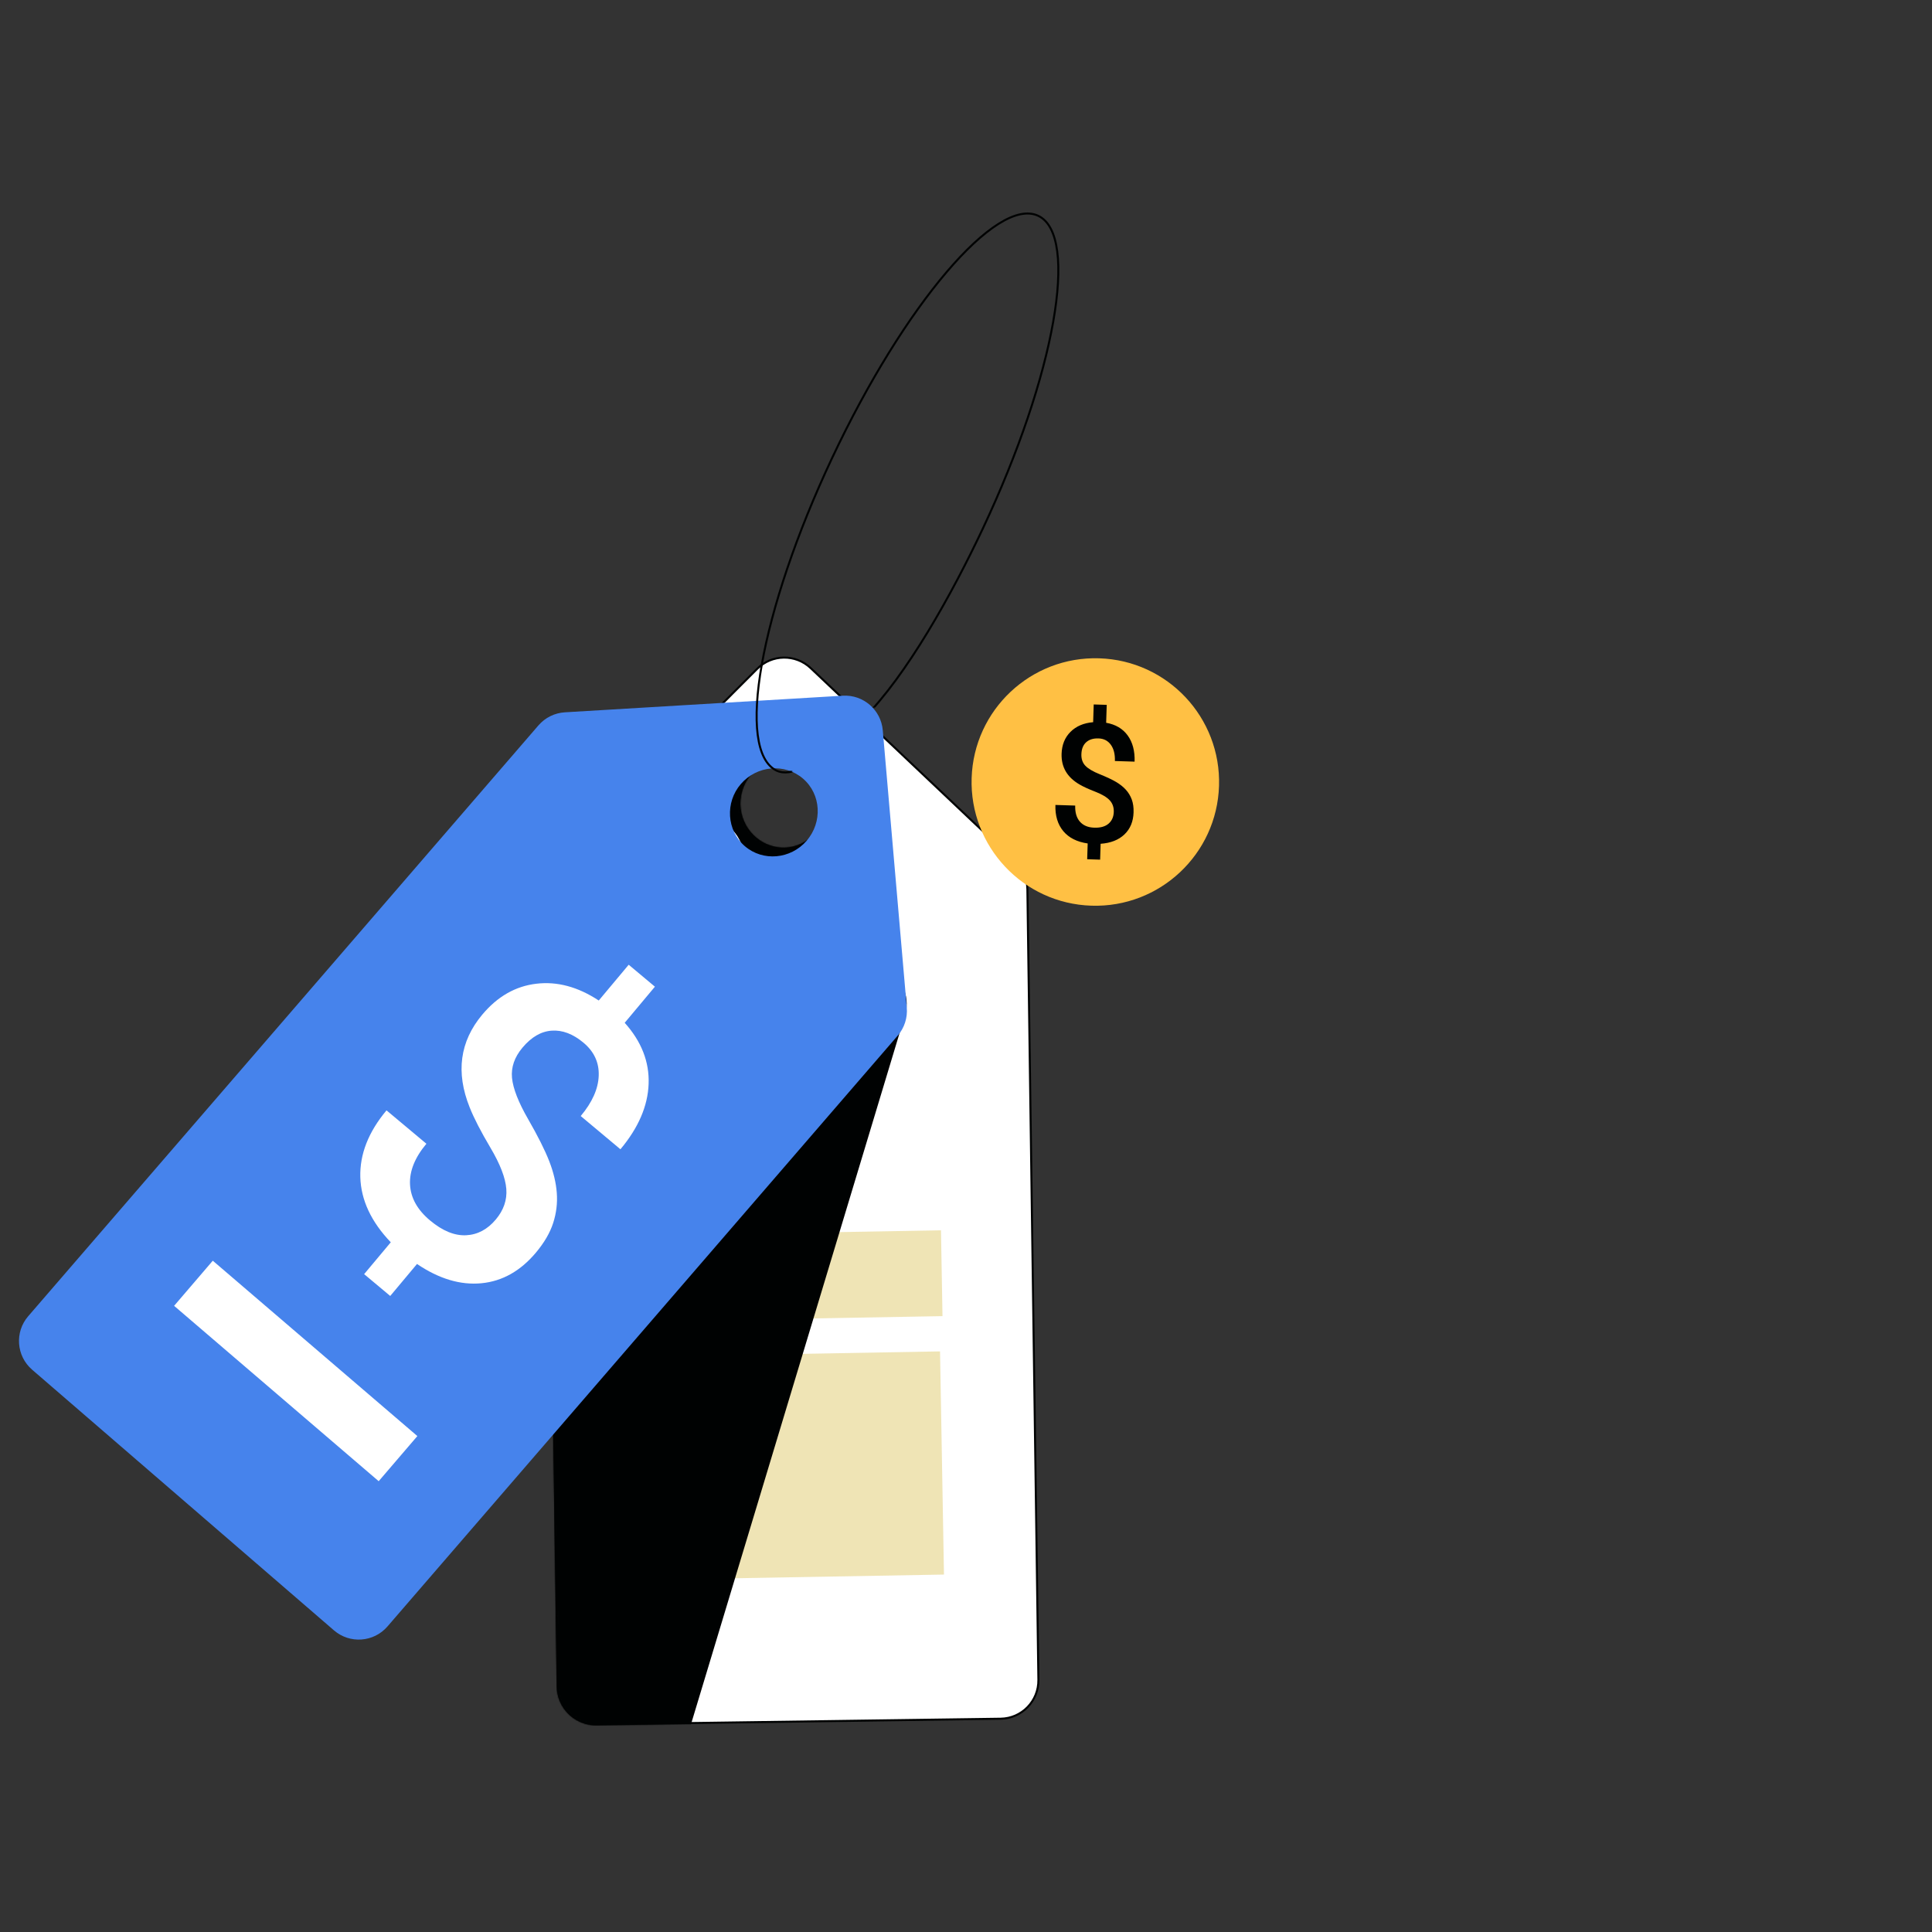 <svg xmlns="http://www.w3.org/2000/svg" xmlns:xlink="http://www.w3.org/1999/xlink" viewBox="0 0 1600 1600" width="1600" height="1600" preserveAspectRatio="xMidYMid meet" style="width: 100%; height: 100%; transform: translate3d(0px, 0px, 0px); content-visibility: visible;"><rect x="0" y="0" width="1600" height="1600" fill="#333333" stroke="none"/><defs><clipPath id="__lottie_element_2"><rect width="1600" height="1600" x="0" y="0"></rect></clipPath><g id="__lottie_element_24"><g transform="matrix(1,0,-0,1,799.999,800)" opacity="1" style="display: block;"><g opacity="1" transform="matrix(1,0,0,1,0,0)"><path fill="rgb(0,2,2)" fill-opacity="1" d=" M94,-713 C91,-712 -317,-359 -317,-351 C-317,-343 -238.5,-169 -238.5,-169 C-238.5,-169 -90.25,-56.625 -144.25,-161.375 C-153.432,-179.187 -78.625,-214.25 -78.625,-214.25 C-78.625,-214.25 37,-193 47,-200 C57,-207 97,-714 94,-713z"></path><path stroke-linecap="butt" stroke-linejoin="miter" fill-opacity="0" stroke-miterlimit="4" stroke="rgb(255,124,80)" stroke-opacity="1" stroke-width="0" d=" M94,-713 C91,-712 -317,-359 -317,-351 C-317,-343 -238.5,-169 -238.5,-169 C-238.5,-169 -90.25,-56.625 -144.25,-161.375 C-153.432,-179.187 -78.625,-214.25 -78.625,-214.25 C-78.625,-214.25 37,-193 47,-200 C57,-207 97,-714 94,-713z"></path></g></g></g><g id="__lottie_element_37"><g transform="matrix(0.906,0.422,-0.422,0.906,671.977,1033.073)" opacity="1" style="display: block;"><g opacity="1" transform="matrix(1,0,0,1,0,0)"><path fill="rgb(255,255,255)" fill-opacity="1" d=" M321.781,245.381 C321.781,245.381 74.691,-266.359 74.691,-266.359 C74.691,-266.359 64.631,-287.169 64.631,-287.169 C64.631,-287.169 46.921,-323.849 46.921,-323.849 C46.921,-323.849 42.461,-333.109 42.461,-333.109 C42.461,-333.109 36.911,-344.599 36.911,-344.599 C34.901,-348.759 32.041,-352.379 28.551,-355.249 C25.571,-357.729 22.121,-359.679 18.351,-360.919 C18.351,-360.919 13.262,-362.609 13.262,-362.609 C13.262,-362.609 -43.119,-381.439 -43.119,-381.439 C-43.119,-381.439 -65.059,-388.769 -65.059,-388.769 C-65.059,-388.769 -203.249,-434.899 -203.249,-434.899 C-219.579,-440.359 -237.279,-431.809 -243.169,-415.629 C-243.169,-415.629 -323.049,-196.069 -323.049,-196.069 C-325.969,-188.019 -325.519,-179.119 -321.799,-171.399 C-321.799,-171.399 -162.429,158.631 -162.429,158.631 C-162.429,158.631 -124.039,238.151 -124.039,238.151 C-124.039,238.151 -36.919,418.591 -36.919,418.591 C-35.109,422.341 -32.648,425.581 -29.738,428.231 C-29.638,428.331 -29.529,428.421 -29.409,428.531 C-22.529,434.641 -13.239,437.501 -4.039,436.261 C-3.999,436.261 -3.969,436.251 -3.929,436.251 C-0.729,435.801 2.441,434.861 5.501,433.381 C5.501,433.381 17.901,427.391 17.901,427.391 C17.901,427.391 18.061,427.311 18.061,427.311 C18.061,427.311 29.361,421.871 29.361,421.871 C29.361,421.871 306.991,287.801 306.991,287.801 C322.791,280.181 329.421,261.191 321.781,245.381z M-160.019,-289.999 C-178.139,-281.259 -200.289,-289.299 -209.149,-307.679 C-218.129,-326.289 -210.669,-348.629 -192.549,-357.379 C-174.439,-366.129 -152.479,-357.969 -143.499,-339.389 C-134.629,-320.989 -141.899,-298.759 -160.019,-289.999z"></path><path stroke-linecap="round" stroke-linejoin="round" fill-opacity="0" stroke="rgb(0,2,2)" stroke-opacity="1" stroke-width="1.675" d=" M321.781,245.381 C321.781,245.381 74.691,-266.359 74.691,-266.359 C74.691,-266.359 64.631,-287.169 64.631,-287.169 C64.631,-287.169 46.921,-323.849 46.921,-323.849 C46.921,-323.849 42.461,-333.109 42.461,-333.109 C42.461,-333.109 36.911,-344.599 36.911,-344.599 C34.901,-348.759 32.041,-352.379 28.551,-355.249 C25.571,-357.729 22.121,-359.679 18.351,-360.919 C18.351,-360.919 13.262,-362.609 13.262,-362.609 C13.262,-362.609 -43.119,-381.439 -43.119,-381.439 C-43.119,-381.439 -65.059,-388.769 -65.059,-388.769 C-65.059,-388.769 -203.249,-434.899 -203.249,-434.899 C-219.579,-440.359 -237.279,-431.809 -243.169,-415.629 C-243.169,-415.629 -323.049,-196.069 -323.049,-196.069 C-325.969,-188.019 -325.519,-179.119 -321.799,-171.399 C-321.799,-171.399 -162.429,158.631 -162.429,158.631 C-162.429,158.631 -124.039,238.151 -124.039,238.151 C-124.039,238.151 -36.919,418.591 -36.919,418.591 C-35.109,422.341 -32.648,425.581 -29.738,428.231 C-29.638,428.331 -29.529,428.421 -29.409,428.531 C-22.529,434.641 -13.239,437.501 -4.039,436.261 C-3.999,436.261 -3.969,436.251 -3.929,436.251 C-0.729,435.801 2.441,434.861 5.501,433.381 C5.501,433.381 17.901,427.391 17.901,427.391 C17.901,427.391 18.061,427.311 18.061,427.311 C18.061,427.311 29.361,421.871 29.361,421.871 C29.361,421.871 306.991,287.801 306.991,287.801 C322.791,280.181 329.421,261.191 321.781,245.381z M-160.019,-289.999 C-178.139,-281.259 -200.289,-289.299 -209.149,-307.679 C-218.129,-326.289 -210.669,-348.629 -192.549,-357.379 C-174.439,-366.129 -152.479,-357.969 -143.499,-339.389 C-134.629,-320.989 -141.899,-298.759 -160.019,-289.999z"></path></g></g></g><mask id="__lottie_element_37_1"><use xlink:href="#__lottie_element_37"></use></mask><mask id="__lottie_element_24_1"><use xlink:href="#__lottie_element_24"></use></mask></defs><g clip-path="url(#__lottie_element_2)"><g transform="matrix(0.906,0.422,-0.422,0.906,671.977,1033.073)" opacity="1" style="display: block;"><g opacity="1" transform="matrix(1,0,0,1,0,0)"><path fill="rgb(255,255,255)" fill-opacity="1" d=" M321.781,245.381 C321.781,245.381 74.691,-266.359 74.691,-266.359 C74.691,-266.359 64.631,-287.169 64.631,-287.169 C64.631,-287.169 46.921,-323.849 46.921,-323.849 C46.921,-323.849 42.461,-333.109 42.461,-333.109 C42.461,-333.109 36.911,-344.599 36.911,-344.599 C34.901,-348.759 32.041,-352.379 28.551,-355.249 C25.571,-357.729 22.121,-359.679 18.351,-360.919 C18.351,-360.919 13.262,-362.609 13.262,-362.609 C13.262,-362.609 -43.119,-381.439 -43.119,-381.439 C-43.119,-381.439 -65.059,-388.769 -65.059,-388.769 C-65.059,-388.769 -203.249,-434.899 -203.249,-434.899 C-219.579,-440.359 -237.279,-431.809 -243.169,-415.629 C-243.169,-415.629 -323.049,-196.069 -323.049,-196.069 C-325.969,-188.019 -325.519,-179.119 -321.799,-171.399 C-321.799,-171.399 -162.429,158.631 -162.429,158.631 C-162.429,158.631 -124.039,238.151 -124.039,238.151 C-124.039,238.151 -36.919,418.591 -36.919,418.591 C-35.109,422.341 -32.648,425.581 -29.738,428.231 C-29.638,428.331 -29.529,428.421 -29.409,428.531 C-22.529,434.641 -13.239,437.501 -4.039,436.261 C-3.999,436.261 -3.969,436.251 -3.929,436.251 C-0.729,435.801 2.441,434.861 5.501,433.381 C5.501,433.381 17.901,427.391 17.901,427.391 C17.901,427.391 18.061,427.311 18.061,427.311 C18.061,427.311 29.361,421.871 29.361,421.871 C29.361,421.871 306.991,287.801 306.991,287.801 C322.791,280.181 329.421,261.191 321.781,245.381z M-160.019,-289.999 C-178.139,-281.259 -200.289,-289.299 -209.149,-307.679 C-218.129,-326.289 -210.669,-348.629 -192.549,-357.379 C-174.439,-366.129 -152.479,-357.969 -143.499,-339.389 C-134.629,-320.989 -141.899,-298.759 -160.019,-289.999z"></path><path stroke-linecap="round" stroke-linejoin="round" fill-opacity="0" stroke="rgb(0,2,2)" stroke-opacity="1" stroke-width="1.675" d=" M321.781,245.381 C321.781,245.381 74.691,-266.359 74.691,-266.359 C74.691,-266.359 64.631,-287.169 64.631,-287.169 C64.631,-287.169 46.921,-323.849 46.921,-323.849 C46.921,-323.849 42.461,-333.109 42.461,-333.109 C42.461,-333.109 36.911,-344.599 36.911,-344.599 C34.901,-348.759 32.041,-352.379 28.551,-355.249 C25.571,-357.729 22.121,-359.679 18.351,-360.919 C18.351,-360.919 13.262,-362.609 13.262,-362.609 C13.262,-362.609 -43.119,-381.439 -43.119,-381.439 C-43.119,-381.439 -65.059,-388.769 -65.059,-388.769 C-65.059,-388.769 -203.249,-434.899 -203.249,-434.899 C-219.579,-440.359 -237.279,-431.809 -243.169,-415.629 C-243.169,-415.629 -323.049,-196.069 -323.049,-196.069 C-325.969,-188.019 -325.519,-179.119 -321.799,-171.399 C-321.799,-171.399 -162.429,158.631 -162.429,158.631 C-162.429,158.631 -124.039,238.151 -124.039,238.151 C-124.039,238.151 -36.919,418.591 -36.919,418.591 C-35.109,422.341 -32.648,425.581 -29.738,428.231 C-29.638,428.331 -29.529,428.421 -29.409,428.531 C-22.529,434.641 -13.239,437.501 -4.039,436.261 C-3.999,436.261 -3.969,436.251 -3.929,436.251 C-0.729,435.801 2.441,434.861 5.501,433.381 C5.501,433.381 17.901,427.391 17.901,427.391 C17.901,427.391 18.061,427.311 18.061,427.311 C18.061,427.311 29.361,421.871 29.361,421.871 C29.361,421.871 306.991,287.801 306.991,287.801 C322.791,280.181 329.421,261.191 321.781,245.381z M-160.019,-289.999 C-178.139,-281.259 -200.289,-289.299 -209.149,-307.679 C-218.129,-326.289 -210.669,-348.629 -192.549,-357.379 C-174.439,-366.129 -152.479,-357.969 -143.499,-339.389 C-134.629,-320.989 -141.899,-298.759 -160.019,-289.999z"></path></g></g><g transform="matrix(0.906,0.422,-0.422,0.906,226.14,-304.944)" opacity="1" style="display: block;"><g opacity="1" transform="matrix(1,0,0,1,1034.088,1194.56)"><path fill="rgb(239,228,181)" fill-opacity="1" d=" M149.547,29.982 C149.547,29.982 -68.512,136.269 -68.512,136.269 C-68.512,136.269 -149.547,-29.982 -149.547,-29.982 C-149.547,-29.982 68.512,-136.269 68.512,-136.269 C68.512,-136.269 149.547,29.982 149.547,29.982z"></path></g><g opacity="1" transform="matrix(1,0,0,1,967.499,1052.12)"><path fill="rgb(239,228,181)" fill-opacity="1" d=" M124.615,-21.169 C124.615,-21.169 -93.444,85.118 -93.444,85.118 C-93.444,85.118 -124.615,21.169 -124.615,21.169 C-124.615,21.169 93.444,-85.118 93.444,-85.118 C93.444,-85.118 124.615,-21.169 124.615,-21.169z"></path></g></g><g mask="url(#__lottie_element_37_1)" style="display: block;"><g transform="matrix(0.999,-0.051,0.051,0.999,-248.095,53.77)" opacity="1"><g opacity="1" transform="matrix(1,0,0,1,0,0)"><g opacity="1" transform="matrix(1,0,0,1,661.905,1026.322)"><path fill="rgb(0,2,2)" fill-opacity="1" d=" M150.245,-436.402 C150.245,-436.402 -59.449,-340.748 -59.449,-340.748 C-67.162,-337.23 -73.126,-330.743 -75.986,-322.762 C-75.986,-322.762 -294.063,285.807 -294.063,285.807 C-299.916,302.141 -291.419,320.128 -275.085,325.981 C-275.085,325.981 35.82,437.392 35.82,437.392 C52.154,443.245 70.142,434.748 75.995,418.414 C75.995,418.414 294.071,-190.155 294.071,-190.155 C296.931,-198.136 296.445,-206.934 292.722,-214.55 C292.722,-214.55 191.51,-421.614 191.51,-421.614 C184.034,-436.91 165.735,-443.468 150.245,-436.402z M119.42,-290.993 C100.727,-297.692 91.07,-318.838 97.868,-337.809 C104.74,-356.986 125.632,-367.192 144.325,-360.493 C163.013,-353.796 172.468,-332.717 165.596,-313.54 C158.798,-294.569 138.108,-284.296 119.42,-290.993z"></path></g><g opacity="1" transform="matrix(1,0,0,1,617.151,1199.051)"><path stroke-linecap="round" stroke-linejoin="round" fill-opacity="0" stroke="rgb(0,2,2)" stroke-opacity="1" stroke-width="1.675" d=" M0,0"></path></g><g opacity="1" transform="matrix(1,0,0,1,727.415,891.348)"><path stroke-linecap="round" stroke-linejoin="round" fill-opacity="0" stroke="rgb(0,2,2)" stroke-opacity="1" stroke-width="1.675" d=" M0,0"></path></g></g></g></g><g transform="matrix(0.933,0.36,-0.36,0.933,152.537,-266.622)" opacity="1" style="display: block;"><g opacity="1" transform="matrix(1,0,0,1,0,0)"><g opacity="1" transform="matrix(1,0,0,1,661.905,1026.322)"><path fill="rgb(70,131,236)" fill-opacity="1" d=" M150.245,-436.402 C150.245,-436.402 -59.449,-340.748 -59.449,-340.748 C-67.162,-337.23 -73.126,-330.743 -75.986,-322.762 C-75.986,-322.762 -294.063,285.807 -294.063,285.807 C-299.916,302.141 -291.419,320.128 -275.085,325.981 C-275.085,325.981 35.82,437.392 35.82,437.392 C52.154,443.245 70.142,434.748 75.995,418.414 C75.995,418.414 294.071,-190.155 294.071,-190.155 C296.931,-198.136 296.445,-206.934 292.722,-214.55 C292.722,-214.55 191.51,-421.614 191.51,-421.614 C184.034,-436.91 165.735,-443.468 150.245,-436.402z M119.42,-290.993 C100.727,-297.692 91.07,-318.838 97.868,-337.809 C104.74,-356.986 125.632,-367.192 144.325,-360.493 C163.013,-353.796 172.468,-332.717 165.596,-313.54 C158.798,-294.569 138.108,-284.296 119.42,-290.993z"></path></g><g opacity="1" transform="matrix(1,0,0,1,617.151,1199.051)"><path stroke-linecap="round" stroke-linejoin="round" fill-opacity="0" stroke="rgb(0,2,2)" stroke-opacity="1" stroke-width="1.675" d=" M0,0"></path></g><g opacity="1" transform="matrix(1,0,0,1,727.415,891.348)"><path stroke-linecap="round" stroke-linejoin="round" fill-opacity="0" stroke="rgb(0,2,2)" stroke-opacity="1" stroke-width="1.675" d=" M0,0"></path></g></g><g opacity="1" transform="matrix(1,0,0,1,0,0)"><g opacity="1" transform="matrix(1,0,0,1,678.744,1024.116)"><g opacity="1" transform="matrix(1,0,0,1,678.744,1024.116)"><g opacity="1" transform="matrix(1,0,0,1,0,0)"><path fill="rgb(255,255,255)" fill-opacity="1" d=" M-657.19,-950.274 C-653.954,-959.766 -654.256,-968.648 -658.194,-976.928 C-662.14,-985.185 -670.263,-994.21 -682.67,-1003.99 C-695.077,-1013.77 -704.444,-1022.109 -710.815,-1029.024 C-732.126,-1051.905 -738.093,-1077.021 -728.747,-1104.435 C-722.421,-1122.99 -711.563,-1136.341 -696.187,-1144.444 C-680.849,-1152.585 -663.107,-1154.457 -642.954,-1150.084 C-642.954,-1150.084 -630.488,-1186.65 -630.488,-1186.65 C-630.488,-1186.65 -603.685,-1177.512 -603.685,-1177.512 C-603.685,-1177.512 -616.267,-1140.607 -616.267,-1140.607 C-597.741,-1131.163 -585.502,-1117.783 -579.549,-1100.466 C-573.596,-1083.149 -574.379,-1063.538 -581.853,-1041.616 C-581.853,-1041.616 -622.442,-1055.454 -622.442,-1055.454 C-617.634,-1069.556 -617.015,-1081.731 -620.577,-1092.002 C-624.101,-1102.235 -631.302,-1109.231 -642.15,-1112.929 C-652.907,-1116.596 -662.263,-1116.531 -670.3,-1112.788 C-678.345,-1109.022 -684.164,-1101.723 -687.862,-1090.875 C-691.183,-1081.135 -690.857,-1072.32 -686.894,-1064.41 C-682.886,-1056.485 -674.657,-1047.473 -662.116,-1037.345 C-649.583,-1027.194 -640.03,-1018.514 -633.375,-1011.25 C-626.765,-1004.001 -621.598,-996.514 -617.996,-988.878 C-614.356,-981.204 -612.327,-973.096 -611.849,-964.583 C-611.379,-956.047 -612.876,-946.771 -616.305,-936.714 C-622.754,-917.798 -633.763,-904.447 -649.333,-896.663 C-664.91,-888.856 -683.411,-887.42 -704.837,-892.353 C-704.837,-892.353 -715.986,-859.651 -715.986,-859.651 C-715.986,-859.651 -742.654,-868.743 -742.654,-868.743 C-742.654,-868.743 -731.559,-901.286 -731.559,-901.286 C-752.867,-911.3 -767.157,-925.027 -774.513,-942.519 C-781.824,-959.996 -781.727,-979.816 -774.184,-1001.941 C-774.184,-1001.941 -733.414,-988.042 -733.414,-988.042 C-738.214,-973.962 -738.41,-961.845 -733.941,-951.719 C-729.435,-941.555 -720.71,-934.292 -707.738,-929.869 C-694.992,-925.524 -684.271,-925.299 -675.486,-929.166 C-666.746,-933.048 -660.665,-940.082 -657.19,-950.274z"></path></g></g></g></g><g opacity="1" transform="matrix(1,0,0,1,590.85,1274.682)"><path fill="rgb(255,255,255)" fill-opacity="1" d=" M96.95,60.445 C96.95,60.445 -113.382,-14.049 -113.382,-14.049 C-113.382,-14.049 -96.95,-60.445 -96.95,-60.445 C-96.95,-60.445 113.382,14.049 113.382,14.049 C113.382,14.049 96.95,60.445 96.95,60.445z"></path></g></g><g transform="matrix(0.998,0.058,-0.058,0.998,-56.532,-54.756)" opacity="1" style="display: block;"><g opacity="1" transform="matrix(1,0,0,1,1003.082,645.485)"><path fill="rgb(255,192,68)" fill-opacity="1" d=" M102.483,-2.719 C103.985,53.881 59.319,100.981 2.719,102.483 C-53.881,103.985 -100.981,59.319 -102.483,2.719 C-103.985,-53.881 -59.319,-100.981 -2.719,-102.483 C53.881,-103.985 100.981,-59.319 102.483,-2.719z"></path></g><g opacity="1" transform="matrix(1,0,0,1,1003.675,645.45)"><g opacity="1" transform="matrix(1,0,0,1,0,0)"><path fill="rgb(0,2,2)" fill-opacity="1" d=" M16.1,23.891 C15.999,20.074 14.716,16.944 12.214,14.51 C9.712,12.085 5.618,9.938 -0.106,8.089 C-5.83,6.24 -10.277,4.503 -13.467,2.878 C-24.103,-2.469 -29.558,-10.645 -29.851,-21.668 C-30.049,-29.129 -27.94,-35.332 -23.524,-40.26 C-19.126,-45.196 -13.04,-48.213 -5.267,-49.32 C-5.267,-49.32 -5.657,-64.023 -5.657,-64.023 C-5.657,-64.023 5.12,-64.309 5.12,-64.309 C5.12,-64.309 5.514,-49.469 5.514,-49.469 C13.377,-48.55 19.518,-45.395 23.935,-40.001 C28.352,-34.607 30.669,-27.503 30.903,-18.688 C30.903,-18.688 14.582,-18.255 14.582,-18.255 C14.432,-23.926 13.04,-28.353 10.409,-31.548 C7.796,-34.734 4.3,-36.279 -0.062,-36.163 C-4.388,-36.048 -7.719,-34.786 -10.092,-32.386 C-12.465,-29.977 -13.576,-26.601 -13.46,-22.239 C-13.356,-18.322 -12.074,-15.219 -9.612,-12.92 C-7.132,-10.621 -3.001,-8.494 2.816,-6.539 C8.634,-4.575 13.193,-2.74 16.53,-1.028 C19.849,0.684 22.685,2.673 24.982,4.922 C27.297,7.179 29.094,9.805 30.392,12.781 C31.69,15.766 32.383,19.276 32.49,23.32 C32.692,30.926 30.529,37.149 26.001,41.989 C21.474,46.838 15.059,49.8 6.758,50.875 C6.758,50.875 7.107,64.025 7.107,64.025 C7.107,64.025 -3.616,64.309 -3.616,64.309 C-3.616,64.309 -3.963,51.223 -3.963,51.223 C-12.895,50.469 -19.814,47.461 -24.755,42.19 C-29.678,36.919 -32.267,29.831 -32.503,20.934 C-32.503,20.934 -16.109,20.499 -16.109,20.499 C-15.959,26.16 -14.425,30.512 -11.489,33.535 C-8.535,36.567 -4.459,38.005 0.757,37.867 C5.882,37.731 9.739,36.391 12.363,33.848 C14.969,31.305 16.209,27.989 16.1,23.891z"></path></g></g></g><g mask="url(#__lottie_element_24_1)" style="display: block;"><g transform="matrix(0.995,0.096,-0.096,0.995,751.537,408.488)" opacity="1"><g opacity="1" transform="matrix(1,0,0,1,0,0)"><path stroke-linecap="round" stroke-linejoin="round" fill-opacity="0" stroke="rgb(0,2,2)" stroke-opacity="1" stroke-width="1.675" d=" M-18.654,189.661 C13.908,150.371 44.932,78.974 64.898,23.256 C112.237,-108.85 121.557,-226.355 85.715,-239.199 C49.873,-252.043 -17.559,-155.362 -64.898,-23.256 C-112.237,108.85 -121.557,226.355 -85.715,239.199 C-74.911,243.07 -53.822,234.862 -18.654,189.837"></path></g></g></g><g transform="matrix(0.951,0.309,-0.309,0.951,91.716,-223.568)" opacity="1" style="display: block;"><g opacity="1" transform="matrix(1,0,0,1,479.661,605.92)"><path stroke-linecap="round" stroke-linejoin="round" fill-opacity="0" stroke="rgb(0,2,2)" stroke-opacity="1" stroke-width="1.675" d="M0 0"></path></g></g><g transform="matrix(0.999,0.052,-0.052,0.999,-100.684,-134.006)" opacity="1" style="display: block;"><g opacity="1" transform="matrix(1,0,0,1,477.033,700.527)"><path stroke-linecap="round" stroke-linejoin="round" fill-opacity="0" stroke="rgb(0,2,2)" stroke-opacity="1" stroke-width="1.675" d="M0 0"></path></g></g><g transform="matrix(0.866,-0.5,0.5,0.866,-22.806,549.091)" opacity="1" style="display: block;"><g opacity="1" transform="matrix(1,0,0,1,1191.839,534.965)"><path stroke-linecap="round" stroke-linejoin="round" fill-opacity="0" stroke="rgb(0,2,2)" stroke-opacity="1" stroke-width="1.675" d="M0 0"></path></g></g><g transform="matrix(0.985,-0.174,0.174,0.985,15.823,79.482)" opacity="1" style="display: block;"><g opacity="1" transform="matrix(1,0,0,1,1194.467,629.572)"><path stroke-linecap="round" stroke-linejoin="round" fill-opacity="0" stroke="rgb(0,2,2)" stroke-opacity="1" stroke-width="1.675" d="M0 0"></path></g></g><g style="display: none;"><g><path stroke-linecap="round" stroke-linejoin="round" fill-opacity="0"></path></g></g><g style="display: none;"><g><path stroke-linecap="round" stroke-linejoin="round" fill-opacity="0"></path></g></g><g style="display: none;"><g><path stroke-linecap="round" stroke-linejoin="round" fill-opacity="0"></path></g></g></g></svg>
